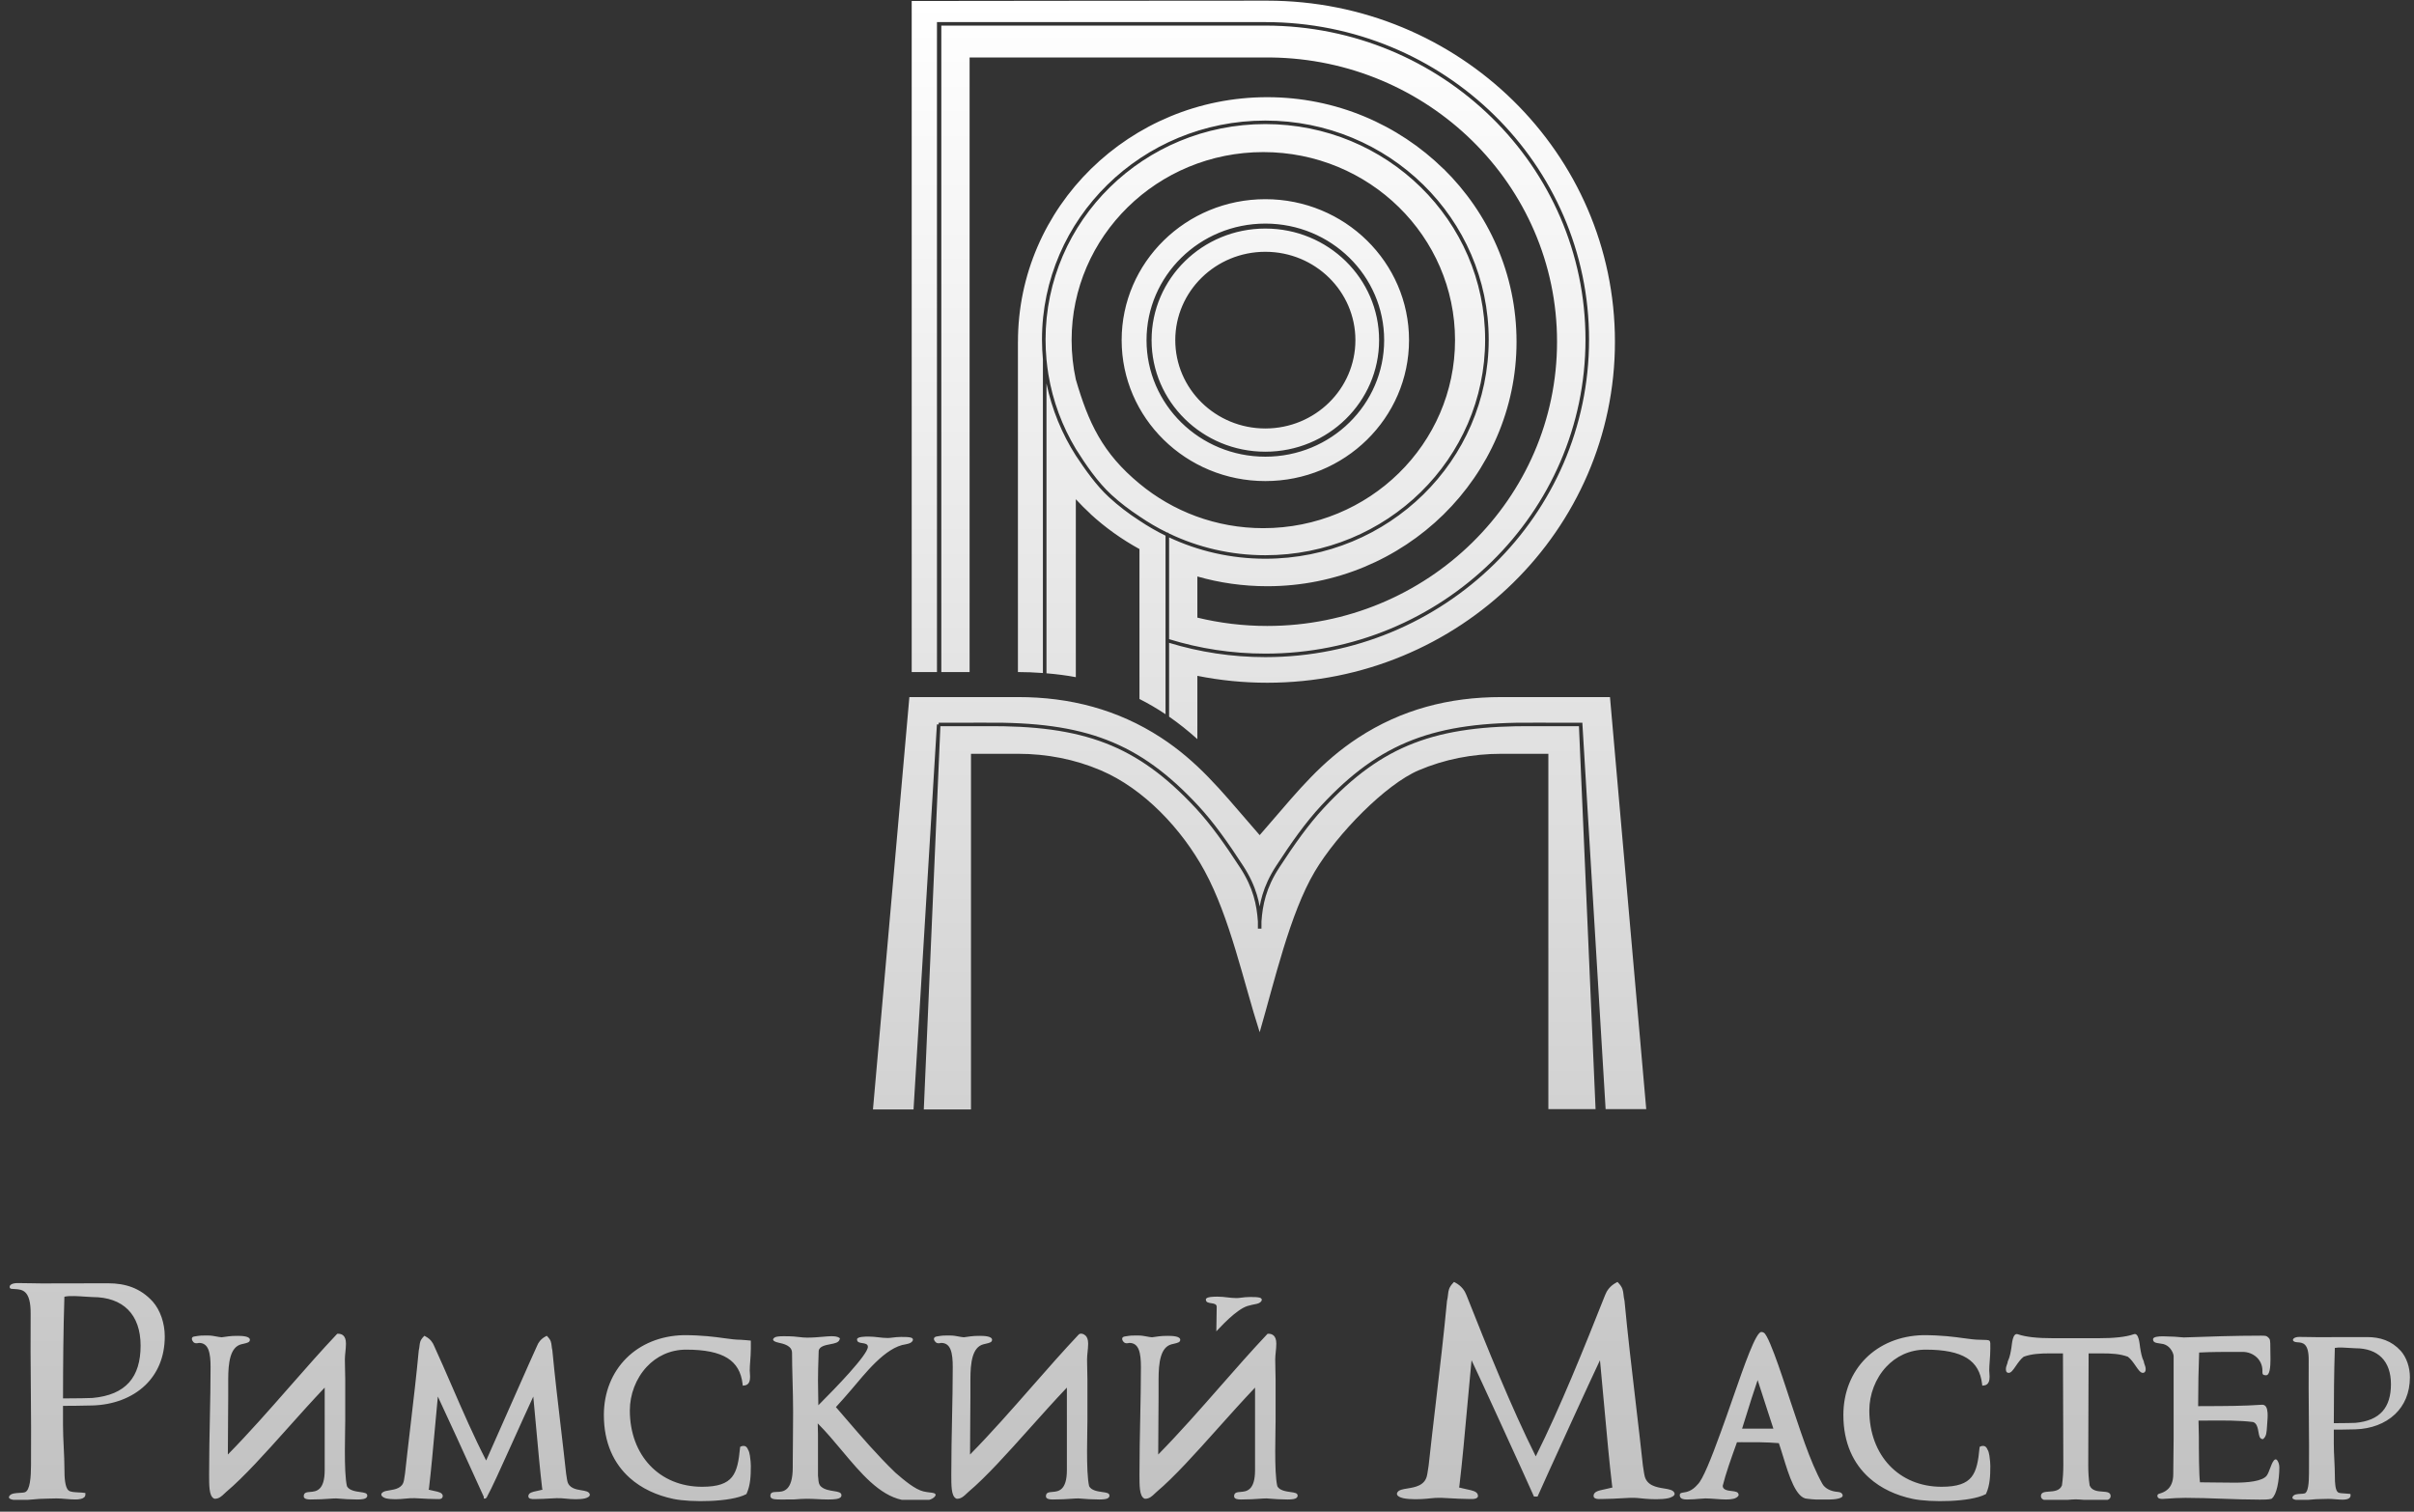 <svg width="198" height="124" viewBox="0 0 198 124" fill="none" xmlns="http://www.w3.org/2000/svg">
<rect x="0" y="0" width="198" height="124" fill="#333333" stroke="none"/>
<path d="M103.941 0.054C111.816 0.054 118.948 3.186 124.107 8.247C129.268 13.31 132.46 20.304 132.46 28.029C132.46 35.754 129.267 42.749 124.107 47.81C118.948 52.872 111.816 56.004 103.941 56.004C101.978 56.004 100.061 55.809 98.21 55.438V60.63C97.472 59.963 96.701 59.347 95.891 58.786V52.731C98.385 53.492 101.037 53.903 103.785 53.903C111.118 53.903 117.755 50.987 122.56 46.274C127.365 41.561 130.337 35.05 130.337 27.858C130.337 20.665 127.365 14.154 122.56 9.441C117.755 4.728 111.118 1.813 103.785 1.813V1.813H76.851V2.035V2.1L76.852 55.127H74.779V0.081C84.499 0.072 94.22 0.054 103.941 0.054V0.054ZM146.867 114.982C147.573 117.035 148.421 119.842 149.475 121.719C149.699 122.116 150.195 122.323 150.639 122.368C150.835 122.388 150.987 122.404 151.075 122.515C151.427 122.959 150.291 123.001 150.099 123.001H148.914C148.839 123.001 148.729 122.993 148.608 122.981C148.481 122.969 148.359 122.955 148.25 122.942C147.314 122.927 146.737 121.049 146.25 119.463C146.129 119.071 146.015 118.697 145.904 118.38C144.888 118.292 143.779 118.297 142.871 118.301L142.47 118.302L142.4 118.499C142.007 119.592 141.543 120.884 141.299 121.885C141.311 122.222 141.716 122.269 142.033 122.306C142.346 122.343 142.602 122.373 142.602 122.625V122.667L142.577 122.705C142.496 122.824 142.355 122.901 142.168 122.945C142.003 122.985 141.799 123.001 141.567 123.001C141.315 123.001 141.027 122.979 140.736 122.957C140.442 122.936 140.145 122.913 139.879 122.913C139.759 122.913 139.602 122.927 139.415 122.943C139.125 122.969 138.764 123.001 138.368 123.001C138.236 123.001 138.109 122.991 138.007 122.955C137.867 122.905 137.777 122.814 137.777 122.654C137.777 122.474 137.895 122.456 138.095 122.426C138.33 122.391 138.769 122.324 139.234 121.778L139.246 121.764C139.452 121.576 139.73 121.042 140.052 120.295C140.378 119.538 140.748 118.561 141.133 117.501C141.451 116.638 141.8 115.636 142.146 114.641C143.091 111.927 144.02 109.259 144.47 109.259C144.544 109.259 144.615 109.283 144.685 109.328C145.184 109.656 146.601 114.208 146.867 114.982ZM55.228 122.953C53.862 122.667 52.62 122.098 51.647 121.225C50.349 120.061 49.53 118.36 49.53 116.072C49.53 114.204 50.204 112.583 51.366 111.419C52.516 110.267 54.145 109.566 56.072 109.521L56.075 109.521C57.587 109.521 58.6 109.66 59.401 109.77C59.916 109.84 60.342 109.899 60.755 109.899C61.023 109.909 61.313 109.946 61.584 109.969V110.623C61.584 110.981 61.558 111.322 61.535 111.643C61.514 111.922 61.495 112.185 61.495 112.43C61.495 112.473 61.5 112.532 61.506 112.598C61.514 112.692 61.524 112.801 61.524 112.924C61.524 113.086 61.506 113.244 61.448 113.371C61.379 113.522 61.261 113.627 61.067 113.647L60.923 113.663L60.907 113.521C60.794 112.561 60.4 111.86 59.667 111.402C58.918 110.934 57.81 110.709 56.283 110.709C54.94 110.709 53.834 111.271 53.042 112.122C52.156 113.075 51.66 114.392 51.66 115.694C51.66 117.539 52.269 119.109 53.317 120.215C54.359 121.315 55.839 121.958 57.586 121.958C58.883 121.958 59.612 121.686 60.034 121.162C60.463 120.63 60.598 119.821 60.699 118.766L60.707 118.686L60.779 118.651C60.869 118.607 60.91 118.607 60.993 118.607C61.098 118.607 61.176 118.645 61.242 118.717C61.289 118.768 61.325 118.836 61.358 118.918C61.426 119.016 61.475 119.197 61.508 119.399C61.561 119.714 61.584 120.092 61.584 120.237C61.584 120.65 61.576 121.041 61.531 121.417C61.485 121.796 61.4 122.159 61.245 122.508L61.224 122.554L61.18 122.577C59.946 123.22 56.67 123.256 55.228 122.953V122.953ZM189.301 123.031H188.307C188.131 122.994 187.954 122.938 188.057 122.757C188.166 122.568 188.443 122.553 188.711 122.538C188.842 122.531 188.972 122.523 189.045 122.497C189.185 122.442 189.267 122.217 189.317 121.932C189.374 121.607 189.383 121.212 189.386 120.87C189.401 119.331 189.388 117.783 189.375 116.235C189.362 114.685 189.349 113.134 189.363 111.59C189.377 110.157 188.86 110.129 188.421 110.105C187.973 110.081 187.966 109.791 188.331 109.695C188.418 109.672 188.507 109.666 188.596 109.666C188.873 109.666 189.182 109.672 189.485 109.677L190.058 109.686L194.15 109.679C194.688 109.679 195.188 109.753 195.649 109.931C196.114 110.11 196.537 110.394 196.918 110.814L196.92 110.816C197.147 111.074 197.338 111.41 197.469 111.792C197.593 112.153 197.664 112.556 197.664 112.974C197.664 114.273 197.198 115.286 196.451 116C195.626 116.788 194.46 117.208 193.202 117.246C192.889 117.256 192.51 117.262 192.161 117.266L191.423 117.27L191.422 118.437C191.422 118.862 191.444 119.311 191.466 119.761C191.488 120.228 191.511 120.699 191.511 121.132C191.511 121.367 191.516 121.648 191.554 121.894C191.588 122.118 191.646 122.31 191.746 122.392L191.756 122.401C191.841 122.484 192.103 122.497 192.346 122.509C192.462 122.515 192.575 122.52 192.67 122.534C192.82 122.554 192.796 122.528 192.796 122.676C192.796 122.846 192.665 122.934 192.499 122.977C192.377 123.008 192.237 123.015 192.14 123.015C191.959 123.015 191.765 122.999 191.569 122.983C191.373 122.966 191.173 122.95 190.988 122.95L190.462 122.962L189.956 122.977L189.665 123.002C189.543 123.012 189.421 123.023 189.301 123.031V123.031ZM191.507 110.569C191.44 112.665 191.426 114.672 191.423 116.742C191.703 116.74 192.177 116.737 192.553 116.731C192.859 116.727 193.116 116.721 193.19 116.715C194.209 116.623 194.94 116.303 195.413 115.773C195.887 115.242 196.109 114.492 196.109 113.539C196.109 112.593 195.843 111.857 195.351 111.36C194.856 110.861 194.125 110.596 193.198 110.596C193.106 110.596 192.96 110.586 192.787 110.574C192.378 110.545 191.808 110.504 191.507 110.569V110.569ZM172.871 123.031H170.945C170.711 123.012 170.485 122.995 170.259 122.99C170.032 122.995 169.806 123.012 169.572 123.031H167.646C167.499 122.977 167.4 122.883 167.4 122.729C167.4 122.401 167.697 122.38 168.076 122.353C168.453 122.326 168.942 122.292 169.122 121.851C169.165 121.568 169.193 121.286 169.211 121.009C169.229 120.727 169.237 120.447 169.237 120.171C169.237 118.519 169.229 117.02 169.222 115.522C169.215 113.973 169.207 112.421 169.207 111.016H168.168C167.756 111.016 167.375 111.024 167.014 111.063C166.661 111.1 166.323 111.169 165.987 111.29C165.739 111.472 165.515 111.798 165.329 112.069C165.122 112.37 164.953 112.614 164.762 112.614C164.527 112.614 164.527 112.403 164.527 112.296C164.527 112.163 164.575 112.031 164.619 111.911C164.648 111.832 164.675 111.758 164.675 111.715V111.684L164.69 111.654C164.855 111.314 164.921 110.91 164.981 110.535C165.025 110.264 165.071 109.292 165.508 109.447C165.844 109.564 166.26 109.644 166.725 109.695C167.214 109.749 167.757 109.77 168.316 109.77H172.201C172.76 109.77 173.303 109.749 173.792 109.695C174.264 109.643 174.686 109.562 175.023 109.442C175.439 109.297 175.495 110.283 175.535 110.535C175.596 110.909 175.662 111.314 175.828 111.654L175.843 111.684V111.715C175.843 111.758 175.869 111.832 175.898 111.911C175.942 112.031 175.991 112.163 175.991 112.296C175.991 112.333 175.991 112.39 175.973 112.446C175.945 112.54 175.884 112.614 175.756 112.614C175.564 112.614 175.395 112.37 175.188 112.069C175.002 111.798 174.778 111.472 174.53 111.29C174.194 111.169 173.856 111.1 173.503 111.063C173.142 111.024 172.761 111.016 172.349 111.016H171.311C171.31 112.425 171.302 113.974 171.295 115.522C171.288 117.021 171.281 118.523 171.281 120.171C171.281 120.447 171.288 120.727 171.306 121.009C171.324 121.286 171.353 121.568 171.396 121.851C171.575 122.291 172.064 122.326 172.441 122.353C172.82 122.38 173.117 122.401 173.117 122.729C173.117 122.883 173.018 122.976 172.871 123.031V123.031ZM156.894 122.953C155.528 122.667 154.286 122.098 153.313 121.225C152.015 120.061 151.196 118.36 151.196 116.072C151.196 114.204 151.87 112.583 153.031 111.419C154.182 110.267 155.811 109.566 157.737 109.521L157.741 109.521C159.253 109.521 160.266 109.66 161.067 109.77C161.582 109.84 162.008 109.899 162.421 109.899C163.329 109.934 163.249 109.838 163.249 110.623C163.249 110.981 163.224 111.322 163.2 111.643C163.18 111.922 163.16 112.185 163.16 112.43C163.16 112.473 163.166 112.532 163.172 112.598C163.18 112.692 163.19 112.801 163.19 112.924C163.19 113.086 163.172 113.244 163.114 113.371C163.045 113.522 162.927 113.627 162.733 113.647L162.589 113.663L162.572 113.521C162.459 112.561 162.065 111.86 161.332 111.402C160.583 110.934 159.476 110.709 157.949 110.709C156.606 110.709 155.5 111.271 154.708 112.122C153.822 113.075 153.325 114.392 153.325 115.694C153.325 117.539 153.935 119.109 154.983 120.215C156.025 121.315 157.504 121.958 159.252 121.958C160.549 121.958 161.277 121.686 161.7 121.162C162.128 120.63 162.264 119.821 162.365 118.766L162.373 118.686L162.445 118.651C162.535 118.607 162.576 118.607 162.659 118.607C162.763 118.607 162.842 118.645 162.908 118.717C162.955 118.768 162.991 118.836 163.024 118.918C163.092 119.016 163.141 119.197 163.174 119.399C163.226 119.714 163.249 120.092 163.249 120.237C163.249 120.65 163.242 121.041 163.196 121.417C163.151 121.796 163.065 122.159 162.911 122.508L162.89 122.554L162.845 122.577C161.611 123.22 158.336 123.256 156.894 122.953V122.953ZM134.9 122.936C134.515 122.898 134.135 122.851 133.746 122.863C133.592 122.868 133.36 122.881 133.096 122.896C132.595 122.924 131.98 122.958 131.52 122.958C131.439 122.958 131.38 122.961 131.324 122.962C131.131 122.969 130.668 122.991 130.708 122.667C130.743 122.348 131.142 122.264 131.606 122.168C131.74 122.14 131.88 122.11 132.021 122.073L132.11 122.05C132.209 122.024 132.253 122.018 132.256 122.015C132.261 122.006 132.243 121.985 132.234 121.911L132.221 121.812C131.994 119.899 131.79 117.651 131.579 115.32C131.468 114.089 131.354 112.834 131.233 111.577C130.814 112.456 129.966 114.296 129.077 116.237C127.647 119.362 126.112 122.736 126.112 122.761H125.965H125.819C125.819 122.736 124.284 119.362 122.853 116.237C121.965 114.296 121.116 112.456 120.698 111.577C120.576 112.835 120.462 114.092 120.351 115.325C120.14 117.655 119.937 119.901 119.71 121.811L119.698 121.91C119.687 121.986 119.669 122.006 119.675 122.015C119.678 122.019 119.721 122.024 119.82 122.05L119.908 122.073C120.053 122.111 120.192 122.14 120.324 122.168C120.749 122.256 121.119 122.334 121.206 122.589C121.33 122.955 120.874 122.972 120.607 122.962C120.551 122.961 120.492 122.958 120.41 122.958C119.951 122.958 119.336 122.924 118.835 122.896C118.571 122.881 118.338 122.868 118.184 122.863C117.856 122.853 117.601 122.879 117.311 122.908L116.997 122.939C116.747 122.961 116.457 122.979 116.078 122.979C115.726 122.979 115.36 122.954 115.087 122.893C114.858 122.841 114.433 122.683 114.625 122.401C114.754 122.208 115.067 122.157 115.443 122.096C116.061 121.996 116.886 121.862 117.049 121.009L117.081 120.842L117.18 120.204C117.268 119.387 117.359 118.583 117.45 117.788L117.772 115.025C118.1 112.235 118.423 109.481 118.684 106.723L118.687 106.703C118.733 106.51 118.751 106.352 118.766 106.213C118.805 105.863 118.833 105.612 119.184 105.238L119.261 105.156L119.361 105.209C119.631 105.351 119.829 105.526 119.975 105.705C120.121 105.884 120.214 106.067 120.277 106.23C121.111 108.332 122.039 110.661 123.026 112.996C123.969 115.226 124.96 117.45 125.965 119.463C126.971 117.45 127.963 115.226 128.905 112.996C129.892 110.661 130.82 108.332 131.654 106.23C131.717 106.067 131.81 105.884 131.956 105.705C132.102 105.525 132.301 105.351 132.57 105.209L132.67 105.156L132.747 105.238C133.098 105.612 133.126 105.863 133.165 106.212C133.18 106.352 133.198 106.51 133.244 106.703L133.247 106.723C133.508 109.488 133.833 112.249 134.161 115.045L134.481 117.788C134.572 118.583 134.662 119.387 134.751 120.204L134.849 120.84L134.882 121.009C135.044 121.862 135.869 121.996 136.487 122.096C136.912 122.165 137.256 122.221 137.347 122.483C137.427 122.712 137.005 122.856 136.844 122.893C136.571 122.954 136.205 122.979 135.853 122.979C135.487 122.979 135.202 122.962 134.958 122.941L134.9 122.936V122.936ZM76.21 123.031H73.973C72.099 122.626 70.6 120.836 69.058 118.995C68.413 118.224 67.76 117.444 67.071 116.758L67.074 116.861C67.083 117.147 67.093 117.484 67.093 117.656V121.046C67.108 121.127 67.113 121.21 67.119 121.296C67.134 121.524 67.151 121.787 67.366 121.963L67.37 121.965C67.63 122.192 68.057 122.26 68.386 122.313C68.746 122.37 69.018 122.413 69.018 122.654C69.018 122.83 68.851 122.921 68.6 122.962C68.411 122.993 68.166 123.001 67.924 123.001C67.611 123.001 67.314 122.985 67.022 122.97C66.745 122.956 66.471 122.942 66.176 122.942C66.017 122.942 65.85 122.948 65.687 122.957C65.474 122.968 65.269 122.984 65.093 122.999L63.985 123.001C63.768 123.001 63.596 122.992 63.474 122.969C63.287 122.932 63.186 122.852 63.186 122.712C63.186 122.396 63.415 122.39 63.734 122.38C64.221 122.366 65.023 122.343 65.023 120.358V120.009C65.023 119.348 65.03 118.701 65.038 118.038C65.045 117.381 65.052 116.707 65.052 115.825C65.052 114.951 65.029 114.069 65.006 113.221C64.985 112.417 64.964 111.642 64.964 110.972C64.964 110.378 64.259 110.225 63.849 110.136C63.696 110.102 63.214 109.977 63.499 109.738C63.556 109.69 63.645 109.658 63.756 109.64C63.896 109.616 64.082 109.608 64.281 109.608C64.997 109.608 65.328 109.648 65.604 109.682C65.793 109.705 65.955 109.724 66.206 109.724C66.685 109.724 67.118 109.686 67.483 109.654C67.762 109.63 68.003 109.608 68.191 109.608C68.33 109.608 68.449 109.616 68.547 109.632C68.657 109.65 68.743 109.68 68.805 109.719L68.894 109.777L68.865 109.878C68.791 110.132 68.47 110.194 68.102 110.264C67.699 110.341 67.226 110.432 67.151 110.786L67.135 111.313C67.112 112.011 67.093 112.598 67.093 113.239C67.093 113.575 67.1 113.931 67.107 114.294C67.113 114.631 67.12 114.974 67.122 115.272C67.903 114.488 68.872 113.498 69.67 112.603C70.526 111.642 71.185 110.801 71.185 110.478C71.185 110.241 70.942 110.205 70.745 110.176C70.502 110.141 70.296 110.11 70.296 109.868C70.296 109.638 70.997 109.637 71.242 109.637C71.549 109.637 71.809 109.668 72.065 109.698C72.304 109.726 72.541 109.754 72.812 109.754C72.938 109.754 73.068 109.737 73.214 109.719C73.413 109.695 73.638 109.667 73.908 109.667C74.055 109.667 74.21 109.667 74.36 109.674C74.493 109.681 74.617 109.695 74.715 109.721C75.023 109.799 74.881 110.137 74.477 110.226C74.431 110.236 74.377 110.248 74.302 110.268C72.599 110.492 70.893 112.757 69.838 113.979C69.4 114.487 68.973 114.981 68.563 115.422L69.367 116.355C70.634 117.829 71.962 119.374 73.442 120.802C73.81 121.12 74.215 121.467 74.616 121.753C75.01 122.034 75.401 122.258 75.749 122.34H75.751C75.922 122.382 76.1 122.404 76.251 122.422C76.382 122.437 76.495 122.451 76.581 122.476C76.982 122.593 76.537 122.96 76.21 123.031V123.031ZM45.645 122.893C45.533 122.896 45.359 122.906 45.162 122.917C44.786 122.938 44.324 122.964 43.98 122.964L43.834 122.967C43.654 122.973 43.305 122.97 43.336 122.705C43.365 122.442 43.676 122.377 44.036 122.302C44.135 122.281 44.24 122.259 44.345 122.231L44.411 122.214C44.477 122.197 44.49 122.215 44.499 122.202C44.513 122.184 44.483 122.197 44.477 122.15L44.467 122.076C44.298 120.651 44.146 118.971 43.988 117.229C43.909 116.351 43.828 115.457 43.741 114.558C43.356 115.383 42.609 117.037 41.881 118.65C41.07 120.447 40.28 122.194 39.961 122.745L39.973 122.78H39.941C39.885 122.873 39.846 122.923 39.827 122.923H39.681V122.78C39.681 122.765 38.535 120.251 37.468 117.92C36.842 116.551 36.242 115.25 35.913 114.554C35.827 115.451 35.746 116.343 35.667 117.219C35.509 118.964 35.356 120.648 35.187 122.074L35.178 122.148C35.171 122.195 35.141 122.183 35.154 122.201C35.164 122.214 35.177 122.197 35.242 122.213L35.309 122.231C35.415 122.259 35.519 122.28 35.618 122.301C35.978 122.376 36.289 122.441 36.318 122.705C36.301 122.995 36.045 122.974 35.82 122.966L35.674 122.963C35.333 122.963 34.876 122.938 34.502 122.917C34.301 122.906 34.123 122.896 34.009 122.893C33.481 122.876 33.046 122.979 32.435 122.979C32.169 122.979 31.893 122.96 31.685 122.913C31.384 122.845 31.079 122.594 31.432 122.386C31.558 122.312 31.744 122.281 31.955 122.247C32.406 122.174 33.008 122.076 33.125 121.463L33.148 121.339L33.222 120.863C33.288 120.251 33.356 119.651 33.424 119.058L33.67 116.949C33.913 114.877 34.154 112.83 34.346 110.786L34.349 110.766C34.383 110.624 34.397 110.507 34.408 110.404C34.438 110.136 34.459 109.943 34.73 109.655L34.807 109.573L34.907 109.626C35.114 109.735 35.266 109.869 35.377 110.006C35.487 110.141 35.558 110.279 35.606 110.401C36.101 111.479 36.588 112.599 37.08 113.732C37.962 115.764 38.862 117.837 39.876 119.803C40.127 119.246 41.436 116.285 42.556 113.75C43.181 112.337 43.749 111.052 44.049 110.401C44.096 110.278 44.167 110.141 44.277 110.007C44.388 109.869 44.54 109.735 44.747 109.626L44.847 109.573L44.924 109.655C45.194 109.943 45.216 110.136 45.246 110.404C45.257 110.508 45.271 110.625 45.305 110.767L45.307 110.787C45.502 112.847 45.745 114.911 45.99 117.002L46.022 117.271L46.23 119.059C46.298 119.651 46.365 120.252 46.432 120.864L46.504 121.332L46.529 121.464C46.646 122.076 47.249 122.174 47.7 122.247C48.029 122.301 48.297 122.345 48.371 122.56C48.44 122.759 48.116 122.881 47.968 122.914C47.761 122.961 47.485 122.979 47.219 122.979C46.608 122.979 46.171 122.876 45.645 122.893V122.893ZM2.255 123.031H1.104C0.901 122.997 0.604 122.914 0.791 122.683C0.942 122.496 1.274 122.477 1.595 122.459C1.774 122.449 1.95 122.439 2.055 122.402C2.262 122.321 2.381 122.007 2.45 121.608C2.527 121.171 2.54 120.64 2.544 120.182C2.563 118.123 2.546 116.053 2.529 113.983C2.511 111.911 2.494 109.838 2.513 107.774C2.532 105.813 1.816 105.773 1.207 105.74C1.109 105.735 1.014 105.729 0.921 105.718C0.752 105.697 0.686 105.394 1.096 105.287C1.207 105.258 1.323 105.249 1.437 105.249C1.825 105.249 2.24 105.257 2.647 105.265L3.394 105.277L8.865 105.266C9.578 105.266 10.24 105.364 10.851 105.6C11.464 105.837 12.024 106.213 12.528 106.768L12.53 106.77C12.83 107.111 13.082 107.554 13.255 108.058C13.419 108.536 13.514 109.07 13.514 109.624C13.514 111.347 12.896 112.688 11.907 113.634C10.813 114.68 9.265 115.238 7.595 115.288C7.171 115.3 6.657 115.309 6.186 115.314C5.79 115.319 5.425 115.321 5.168 115.32L5.168 116.929C5.168 117.495 5.197 118.096 5.226 118.701C5.256 119.324 5.286 119.951 5.286 120.532C5.286 120.846 5.293 121.226 5.344 121.557C5.391 121.867 5.473 122.134 5.618 122.252L5.629 122.261C5.756 122.386 6.116 122.404 6.449 122.421C6.603 122.428 6.752 122.435 6.879 122.453L7.004 122.471V122.595C7.004 122.795 6.845 122.899 6.643 122.951C6.487 122.992 6.303 123 6.177 123C5.937 123 5.679 122.979 5.418 122.957C5.154 122.935 4.886 122.913 4.636 122.913C4.562 122.913 4.241 122.921 3.93 122.929L3.252 122.95L2.861 122.983C2.658 123 2.454 123.018 2.255 123.031V123.031ZM5.282 106.37C5.192 109.206 5.173 111.914 5.169 114.71C5.532 114.708 6.2 114.703 6.731 114.696C7.141 114.69 7.485 114.682 7.585 114.673C8.961 114.549 9.949 114.116 10.59 113.398C11.232 112.679 11.532 111.665 11.532 110.379C11.532 109.101 11.172 108.106 10.505 107.433C9.833 106.755 8.844 106.397 7.591 106.397C7.469 106.397 7.275 106.383 7.045 106.366C6.479 106.326 5.684 106.269 5.282 106.37V106.37ZM178.351 109.648C178.6 109.663 178.871 109.682 179.117 109.708C180.17 109.67 181.217 109.633 182.272 109.607C183.336 109.58 184.395 109.562 185.447 109.562C185.582 109.562 185.716 109.562 185.838 109.583C185.971 109.606 186.16 109.797 186.183 109.91C186.215 110.069 186.216 110.279 186.216 110.548L186.22 110.916C186.224 111.104 186.228 111.314 186.228 111.489C186.228 112.152 186.17 112.813 185.862 112.813C185.599 112.813 185.566 112.712 185.566 112.535C185.57 112.518 185.568 112.459 185.568 112.437C185.568 111.986 185.388 111.618 185.116 111.355C184.808 111.059 184.383 110.895 183.966 110.895L183.509 110.894C182.473 110.893 181.406 110.892 180.377 110.946C180.352 111.573 180.332 112.281 180.318 113.004C180.304 113.777 180.296 114.586 180.295 115.345L180.926 115.342C182.453 115.338 184.034 115.333 185.526 115.229C185.849 115.208 185.964 115.507 185.99 115.891C186.008 116.166 185.983 116.486 185.963 116.732L185.94 117.058C185.915 117.467 185.893 117.813 185.661 118.009L185.605 118.055L185.534 118.039C185.336 117.996 185.296 117.767 185.247 117.483C185.19 117.158 185.116 116.734 184.796 116.646C183.694 116.508 182.327 116.518 181.09 116.527L180.325 116.532C180.327 116.719 180.333 116.913 180.338 117.109C180.346 117.374 180.354 117.64 180.354 117.851C180.354 118.281 180.354 119.167 180.368 119.955C180.381 120.652 180.404 121.306 180.446 121.592C180.874 121.593 181.34 121.6 181.806 121.607C182.283 121.614 182.761 121.621 183.285 121.621C183.768 121.621 184.346 121.6 184.848 121.511C185.329 121.427 185.74 121.283 185.922 121.041C186.025 120.902 186.115 120.66 186.202 120.429C186.325 120.101 186.624 119.259 186.899 120.02C186.937 120.126 186.956 120.249 186.956 120.37C186.956 120.872 186.901 121.474 186.787 121.971C186.689 122.398 186.542 122.754 186.341 122.92L186.315 122.941L186.283 122.95C186.027 123.012 185.692 123.012 185.359 123.012C184.346 123.012 183.318 122.975 182.292 122.939C181.284 122.903 180.277 122.867 179.26 122.867C178.644 122.867 178.183 122.902 177.845 122.927C177.645 122.942 177.487 122.954 177.364 122.954C177.257 122.954 177.172 122.944 177.108 122.918C177.003 122.875 176.951 122.803 176.951 122.694C176.951 122.575 177.035 122.547 177.173 122.504C177.467 122.412 178.254 122.166 178.254 120.927C178.254 120.386 178.263 119.854 178.27 119.34C178.277 118.893 178.284 118.461 178.284 117.968V111.215C178.266 111.066 178.176 110.815 177.989 110.598C177.858 110.447 177.679 110.314 177.444 110.251C177.34 110.229 177.239 110.215 177.149 110.202C176.82 110.155 176.596 110.123 176.596 109.851C176.596 109.651 177.064 109.617 177.368 109.617L177.571 109.621C177.722 109.62 178.018 109.63 178.351 109.648V109.648ZM101.554 107.545C101.064 107.895 100.546 108.385 100.024 108.935L99.765 109.207L99.796 107.202C99.8 106.966 99.557 106.93 99.358 106.901C99.114 106.865 98.907 106.835 98.907 106.593C98.907 106.362 99.608 106.362 99.853 106.362C100.161 106.362 100.42 106.393 100.676 106.423C100.915 106.451 101.153 106.479 101.423 106.479C101.549 106.479 101.68 106.462 101.825 106.444C102.024 106.419 102.249 106.391 102.519 106.391C102.666 106.391 102.821 106.391 102.971 106.399C103.095 106.405 103.21 106.418 103.305 106.44C103.652 106.523 103.491 106.862 103.088 106.951C102.449 107.092 102.194 107.088 101.554 107.545V107.545ZM19.343 109.58L19.517 109.578C19.864 109.578 20.496 109.61 20.496 109.897C20.496 110.107 20.293 110.153 19.968 110.228L19.792 110.269C19.334 110.385 19.068 110.761 18.916 111.264C18.755 111.798 18.719 112.475 18.719 113.147V114.566C18.719 115.092 18.713 115.737 18.706 116.465C18.699 117.263 18.691 118.169 18.689 119.312C20.43 117.542 22.133 115.601 23.797 113.704C25.091 112.23 26.361 110.783 27.619 109.451L27.662 109.405H27.726C27.877 109.405 28.039 109.435 28.17 109.563C28.292 109.682 28.376 109.882 28.376 110.217C28.376 110.456 28.352 110.684 28.329 110.907C28.308 111.111 28.287 111.311 28.287 111.52C28.287 111.81 28.294 112.07 28.301 112.329C28.309 112.607 28.317 112.885 28.317 113.147V116.537C28.317 116.714 28.311 117.012 28.305 117.364C28.297 117.833 28.287 118.405 28.287 119.031C28.287 119.597 28.294 120.175 28.32 120.681C28.345 121.179 28.388 121.614 28.458 121.911C28.636 122.264 29.18 122.34 29.561 122.393C29.884 122.438 30.124 122.472 30.124 122.683C30.124 122.84 29.996 122.925 29.799 122.964C29.66 122.992 29.481 123.001 29.296 123.001C29.067 123.001 28.777 122.992 28.461 122.976C28.18 122.962 27.877 122.941 27.576 122.913C27.392 122.913 27.198 122.927 26.965 122.943C26.599 122.969 26.139 123.001 25.475 123.001C25.349 123.001 25.221 122.99 25.128 122.964C24.998 122.927 24.914 122.858 24.914 122.741C24.914 122.424 25.145 122.405 25.459 122.379C25.915 122.342 26.632 122.283 26.632 120.595V113.823C25.616 114.891 24.589 116.039 23.585 117.161C21.766 119.194 20.021 121.144 18.55 122.384C18.503 122.424 18.454 122.471 18.404 122.519C18.193 122.722 17.964 122.942 17.625 122.942H17.593L17.565 122.93C17.346 122.832 17.241 122.552 17.194 122.173C17.152 121.834 17.152 121.41 17.152 120.973C17.152 119.349 17.184 117.784 17.215 116.269C17.243 114.87 17.271 113.514 17.271 112.13C17.271 111.581 17.236 111.068 17.089 110.701C16.956 110.368 16.723 110.157 16.321 110.157L16.299 110.162C16.251 110.172 16.185 110.186 16.114 110.186C16.016 110.186 15.927 110.159 15.858 110.084C15.723 109.94 15.652 109.677 15.92 109.633C16.439 109.542 16.618 109.545 16.879 109.549L17.062 109.55C17.325 109.55 17.527 109.589 17.73 109.627C17.873 109.655 18.017 109.682 18.182 109.695C18.359 109.666 18.555 109.638 18.749 109.617C18.955 109.594 19.161 109.579 19.343 109.58V109.58ZM80.218 109.58L80.393 109.578C80.74 109.578 81.371 109.61 81.371 109.897C81.371 110.106 81.168 110.153 80.844 110.227L80.668 110.269C80.209 110.384 79.944 110.761 79.791 111.264C79.63 111.798 79.594 112.475 79.594 113.147V114.566C79.594 115.095 79.588 115.738 79.581 116.465C79.574 117.263 79.566 118.169 79.564 119.312C81.304 117.543 83.007 115.602 84.67 113.707C85.955 112.242 87.218 110.804 88.468 109.479C88.625 109.313 88.907 109.428 89.045 109.563C89.166 109.683 89.251 109.883 89.251 110.217C89.251 110.456 89.227 110.684 89.204 110.907C89.183 111.111 89.162 111.311 89.162 111.52C89.162 111.811 89.169 112.07 89.176 112.329C89.184 112.607 89.192 112.885 89.192 113.147V116.537C89.192 116.714 89.186 117.012 89.18 117.364C89.172 117.833 89.162 118.406 89.162 119.031C89.162 119.597 89.17 120.175 89.195 120.681C89.22 121.179 89.263 121.614 89.333 121.911C89.511 122.264 90.055 122.34 90.436 122.393C90.759 122.438 90.999 122.472 90.999 122.683C90.999 122.84 90.871 122.925 90.674 122.964C90.535 122.992 90.356 123.001 90.171 123.001C89.942 123.001 89.652 122.992 89.336 122.976C89.055 122.962 88.752 122.941 88.452 122.913C88.267 122.913 88.073 122.927 87.84 122.943C87.475 122.969 87.014 123.001 86.35 123.001C86.224 123.001 86.096 122.99 86.003 122.964C85.873 122.927 85.789 122.858 85.789 122.741C85.789 122.424 86.02 122.405 86.334 122.379C86.79 122.342 87.507 122.283 87.507 120.595V113.823C86.491 114.891 85.465 116.038 84.462 117.159C82.642 119.193 80.897 121.144 79.425 122.384C79.379 122.424 79.329 122.471 79.279 122.519C79.074 122.717 78.852 122.93 78.528 122.942C78.468 122.944 78.463 122.943 78.409 122.914C78.211 122.805 78.114 122.534 78.069 122.173C78.027 121.834 78.027 121.41 78.027 120.973C78.027 119.349 78.059 117.784 78.09 116.269C78.118 114.87 78.146 113.514 78.146 112.13C78.146 111.581 78.111 111.068 77.964 110.701C77.831 110.368 77.597 110.157 77.196 110.157L77.173 110.162C77.126 110.172 77.06 110.186 76.989 110.186C76.891 110.186 76.802 110.159 76.733 110.084C76.528 109.864 76.563 109.673 76.839 109.626C77.325 109.542 77.501 109.545 77.754 109.549L77.937 109.55C78.2 109.55 78.402 109.589 78.605 109.627C78.748 109.655 78.891 109.682 79.057 109.695C79.234 109.666 79.43 109.638 79.624 109.617C79.83 109.594 80.036 109.579 80.218 109.58V109.58ZM95.652 109.58L95.826 109.578C96.173 109.578 96.805 109.611 96.805 109.897C96.805 110.106 96.601 110.153 96.278 110.227L96.101 110.269C95.643 110.385 95.377 110.761 95.225 111.264C95.064 111.798 95.028 112.475 95.028 113.147V114.566C95.028 115.095 95.022 115.738 95.015 116.465C95.008 117.263 95 118.168 94.998 119.312C96.737 117.543 98.44 115.603 100.103 113.708C101.398 112.232 102.669 110.784 103.928 109.451L103.972 109.405H104.035C104.185 109.405 104.347 109.435 104.478 109.563C104.6 109.683 104.685 109.883 104.685 110.217C104.685 110.456 104.661 110.684 104.638 110.907C104.617 111.111 104.596 111.311 104.596 111.52C104.596 111.81 104.603 112.07 104.61 112.329C104.618 112.607 104.626 112.886 104.626 113.147V116.537C104.626 116.713 104.62 117.012 104.614 117.364C104.606 117.833 104.596 118.406 104.596 119.031C104.596 119.597 104.604 120.175 104.629 120.681C104.654 121.179 104.697 121.614 104.767 121.911C104.945 122.264 105.489 122.34 105.87 122.393C106.193 122.438 106.433 122.472 106.433 122.683C106.433 122.84 106.305 122.925 106.108 122.964C105.969 122.992 105.789 123.001 105.605 123.001C105.375 123.001 105.086 122.992 104.77 122.976C104.489 122.962 104.185 122.941 103.885 122.913C103.701 122.913 103.507 122.927 103.274 122.943C102.909 122.969 102.448 123.001 101.784 123.001C101.658 123.001 101.53 122.99 101.437 122.964C101.307 122.928 101.223 122.858 101.223 122.741C101.223 122.424 101.454 122.405 101.768 122.379C102.224 122.342 102.941 122.283 102.941 120.595V113.823C101.924 114.892 100.898 116.039 99.894 117.16C98.075 119.194 96.33 121.144 94.859 122.384C94.812 122.424 94.763 122.471 94.713 122.519C94.501 122.723 94.272 122.942 93.934 122.942H93.902L93.874 122.93C93.654 122.832 93.55 122.552 93.503 122.173C93.461 121.834 93.461 121.41 93.461 120.973C93.461 119.349 93.493 117.784 93.524 116.269C93.552 114.87 93.58 113.514 93.58 112.13C93.58 111.581 93.545 111.068 93.398 110.701C93.264 110.368 93.032 110.157 92.63 110.157L92.608 110.162C92.56 110.172 92.494 110.186 92.423 110.186C92.325 110.186 92.236 110.159 92.167 110.084C92.007 109.914 91.969 109.678 92.245 109.63C92.752 109.542 92.929 109.545 93.188 109.549L93.371 109.55C93.634 109.55 93.836 109.589 94.039 109.627C94.181 109.655 94.325 109.682 94.491 109.695C94.667 109.666 94.864 109.638 95.058 109.617C95.264 109.594 95.47 109.579 95.652 109.58V109.58ZM142.888 117.192H145.457C145.298 116.697 145.125 116.17 144.946 115.623C144.681 114.818 144.403 113.969 144.164 113.207C144.029 113.598 143.856 114.124 143.678 114.676C143.374 115.62 143.058 116.628 142.888 117.192ZM93.461 45.039C91.994 44.233 90.644 43.266 89.442 42.161L89.447 42.157C89.026 41.771 88.624 41.368 88.241 40.95V52.893V55.547C87.507 55.406 86.671 55.3 85.834 55.23V55.218V31.453C86.275 33.587 87.102 35.585 88.241 37.371C89.008 38.525 89.921 39.83 90.957 40.781C91.727 41.488 92.565 42.133 93.461 42.707C94.142 43.164 94.856 43.576 95.599 43.941L95.599 52.339H95.599V52.64H95.599V58.587C94.916 58.131 94.205 57.713 93.461 57.337V52.893V45.255V45.039V45.039ZM88.241 31.128C89.27 34.665 90.425 37.172 93.461 39.674C96.202 41.951 99.747 43.325 103.619 43.325C112.304 43.325 119.344 36.419 119.344 27.901C119.344 19.382 112.304 12.476 103.619 12.476C94.935 12.476 87.895 19.382 87.895 27.901C87.895 29.008 88.015 30.087 88.241 31.128V31.128ZM93.461 42.359C92.643 41.822 91.875 41.24 91.166 40.589C90.031 39.547 89.046 38.107 88.241 36.821C87.129 34.969 86.351 32.901 85.989 30.697C85.957 30.5 85.928 30.301 85.903 30.103C85.877 29.901 85.854 29.699 85.835 29.498C85.81 29.231 85.791 28.96 85.778 28.685C85.765 28.417 85.758 28.142 85.758 27.861C85.758 22.978 87.776 18.557 91.038 15.357C94.3 12.157 98.807 10.178 103.785 10.178C108.763 10.178 113.27 12.157 116.533 15.357C119.795 18.557 121.813 22.978 121.813 27.861C121.813 32.744 119.795 37.165 116.533 40.365C113.27 43.565 108.763 45.544 103.785 45.544C100.947 45.544 98.262 44.901 95.873 43.754C95.849 43.71 95.8 43.68 95.745 43.68C95.737 43.68 95.73 43.68 95.723 43.681C94.934 43.294 94.179 42.852 93.461 42.359V42.359ZM83.512 57.181H74.588L71.602 91.005H74.93L76.847 59.42L76.992 59.426V59.282L80.811 59.281C84.885 59.241 88.035 59.636 90.775 60.693C93.519 61.751 95.847 63.471 98.272 66.079C98.914 66.769 99.531 67.534 100.142 68.364C100.751 69.191 101.353 70.081 101.969 71.028C102.522 71.877 102.871 72.661 103.094 73.407C103.191 73.73 103.264 74.046 103.32 74.356C103.376 74.046 103.449 73.73 103.546 73.407C103.769 72.661 104.119 71.877 104.672 71.028C105.287 70.081 105.89 69.191 106.498 68.364C107.11 67.534 107.727 66.769 108.369 66.079C110.794 63.471 113.122 61.751 115.866 60.693C118.606 59.636 121.756 59.241 125.829 59.281L129.648 59.282L129.789 59.282L129.794 59.42L131.695 90.982H135.027L132.053 57.181H123.128C118.826 57.181 114.934 58.206 111.391 60.521C108.39 62.484 106.486 64.844 104.188 67.502L103.321 68.505L102.453 67.502C100.149 64.838 98.231 62.465 95.221 60.503C91.672 58.194 87.749 57.181 83.512 57.181V57.181ZM75.771 91.005H79.642V66.491V63.086V61.833H80.92H83.512C84.688 61.833 85.848 61.946 86.989 62.172C88.117 62.396 89.213 62.733 90.27 63.182C93.816 64.685 96.938 68.01 98.802 71.439C100.888 75.274 101.975 80.48 103.32 84.672C104.531 80.513 105.792 74.942 107.845 71.483C109.685 68.385 113.661 64.33 116.371 63.182C117.427 62.733 118.523 62.396 119.651 62.172C120.793 61.946 121.952 61.833 123.128 61.833H125.721H126.999V63.575V66.491V90.982H130.871L129.508 59.569L125.828 59.568C121.791 59.528 118.675 59.917 115.972 60.96C113.273 62.001 110.979 63.697 108.585 66.272C107.948 66.957 107.338 67.713 106.735 68.531C106.13 69.352 105.531 70.239 104.917 71.181C104.382 72.005 104.042 72.765 103.826 73.488C103.61 74.21 103.515 74.9 103.467 75.584L103.466 76.177H103.174L103.174 75.584C103.126 74.9 103.031 74.21 102.814 73.488C102.598 72.765 102.259 72.005 101.723 71.181C101.11 70.239 100.51 69.352 99.906 68.531C99.303 67.713 98.693 66.957 98.056 66.272C95.661 63.697 93.367 62.001 90.669 60.96C87.966 59.917 84.849 59.528 80.813 59.568L77.132 59.569L75.772 90.982L75.771 91.005V91.005ZM113.116 27.901C113.116 22.846 108.939 18.748 103.785 18.748C98.632 18.748 94.455 22.846 94.455 27.901C94.455 32.956 98.632 37.053 103.785 37.053C108.939 37.053 113.116 32.956 113.116 27.901ZM103.785 20.654C107.865 20.654 111.172 23.899 111.172 27.901C111.172 31.903 107.865 35.147 103.785 35.147C99.706 35.147 96.398 31.903 96.398 27.901C96.398 23.899 99.706 20.654 103.785 20.654ZM103.786 16.339C110.295 16.339 115.571 21.516 115.571 27.901C115.571 34.286 110.295 39.462 103.786 39.462C97.276 39.462 91.999 34.286 91.999 27.901C91.999 21.516 97.276 16.339 103.786 16.339ZM113.531 27.901C113.531 22.621 109.168 18.341 103.785 18.341C98.403 18.341 94.04 22.621 94.04 27.901C94.04 33.181 98.403 37.461 103.785 37.461C109.168 37.461 113.531 33.181 113.531 27.901ZM95.891 52.431L95.891 44.082C98.282 45.203 100.959 45.832 103.785 45.832C108.844 45.832 113.424 43.82 116.74 40.568C120.055 37.316 122.106 32.824 122.106 27.861C122.106 22.898 120.055 18.406 116.74 15.154C113.424 11.902 108.844 9.89 103.785 9.89C98.726 9.89 94.146 11.902 90.831 15.154C87.516 18.406 85.465 22.898 85.465 27.861C85.465 28.136 85.472 28.415 85.486 28.697C85.498 28.962 85.517 29.227 85.542 29.494L85.541 29.511V55.207C84.831 55.154 84.128 55.127 83.492 55.127V28.03H83.494C83.494 22.503 85.782 17.49 89.483 13.855L89.487 13.851L89.493 13.846C93.197 10.217 98.308 7.972 103.942 7.972C109.578 7.972 114.69 10.219 118.395 13.851L118.4 13.846C122.1 17.476 124.389 22.491 124.389 28.03C124.389 33.555 122.1 38.568 118.4 42.203L118.395 42.208L118.391 42.212C114.686 45.842 109.575 48.087 103.942 48.087C101.952 48.087 100.029 47.808 98.21 47.288V50.663C100.046 51.109 101.966 51.346 103.941 51.346C110.505 51.346 116.448 48.735 120.749 44.516C125.05 40.297 127.711 34.468 127.711 28.029C127.711 21.59 125.05 15.761 120.749 11.541C116.516 7.389 110.691 4.795 104.25 4.715H79.528V55.127H77.209V2.1H103.825C111.061 2.111 117.61 4.992 122.353 9.644C127.105 14.305 130.044 20.745 130.044 27.858C130.044 34.97 127.105 41.41 122.353 46.071C117.601 50.732 111.037 53.615 103.785 53.615C101.035 53.615 98.383 53.2 95.891 52.431V52.431Z" fill="url(#paint0_linear)"/>
<defs>
<linearGradient id="paint0_linear" x1="99.198" y1="0.054" x2="99.198" y2="123.137" gradientUnits="userSpaceOnUse">
<stop stop-color="white"/>
<stop offset="1" stop-color="#C2C2C2"/>
</linearGradient>
</defs>
</svg>
